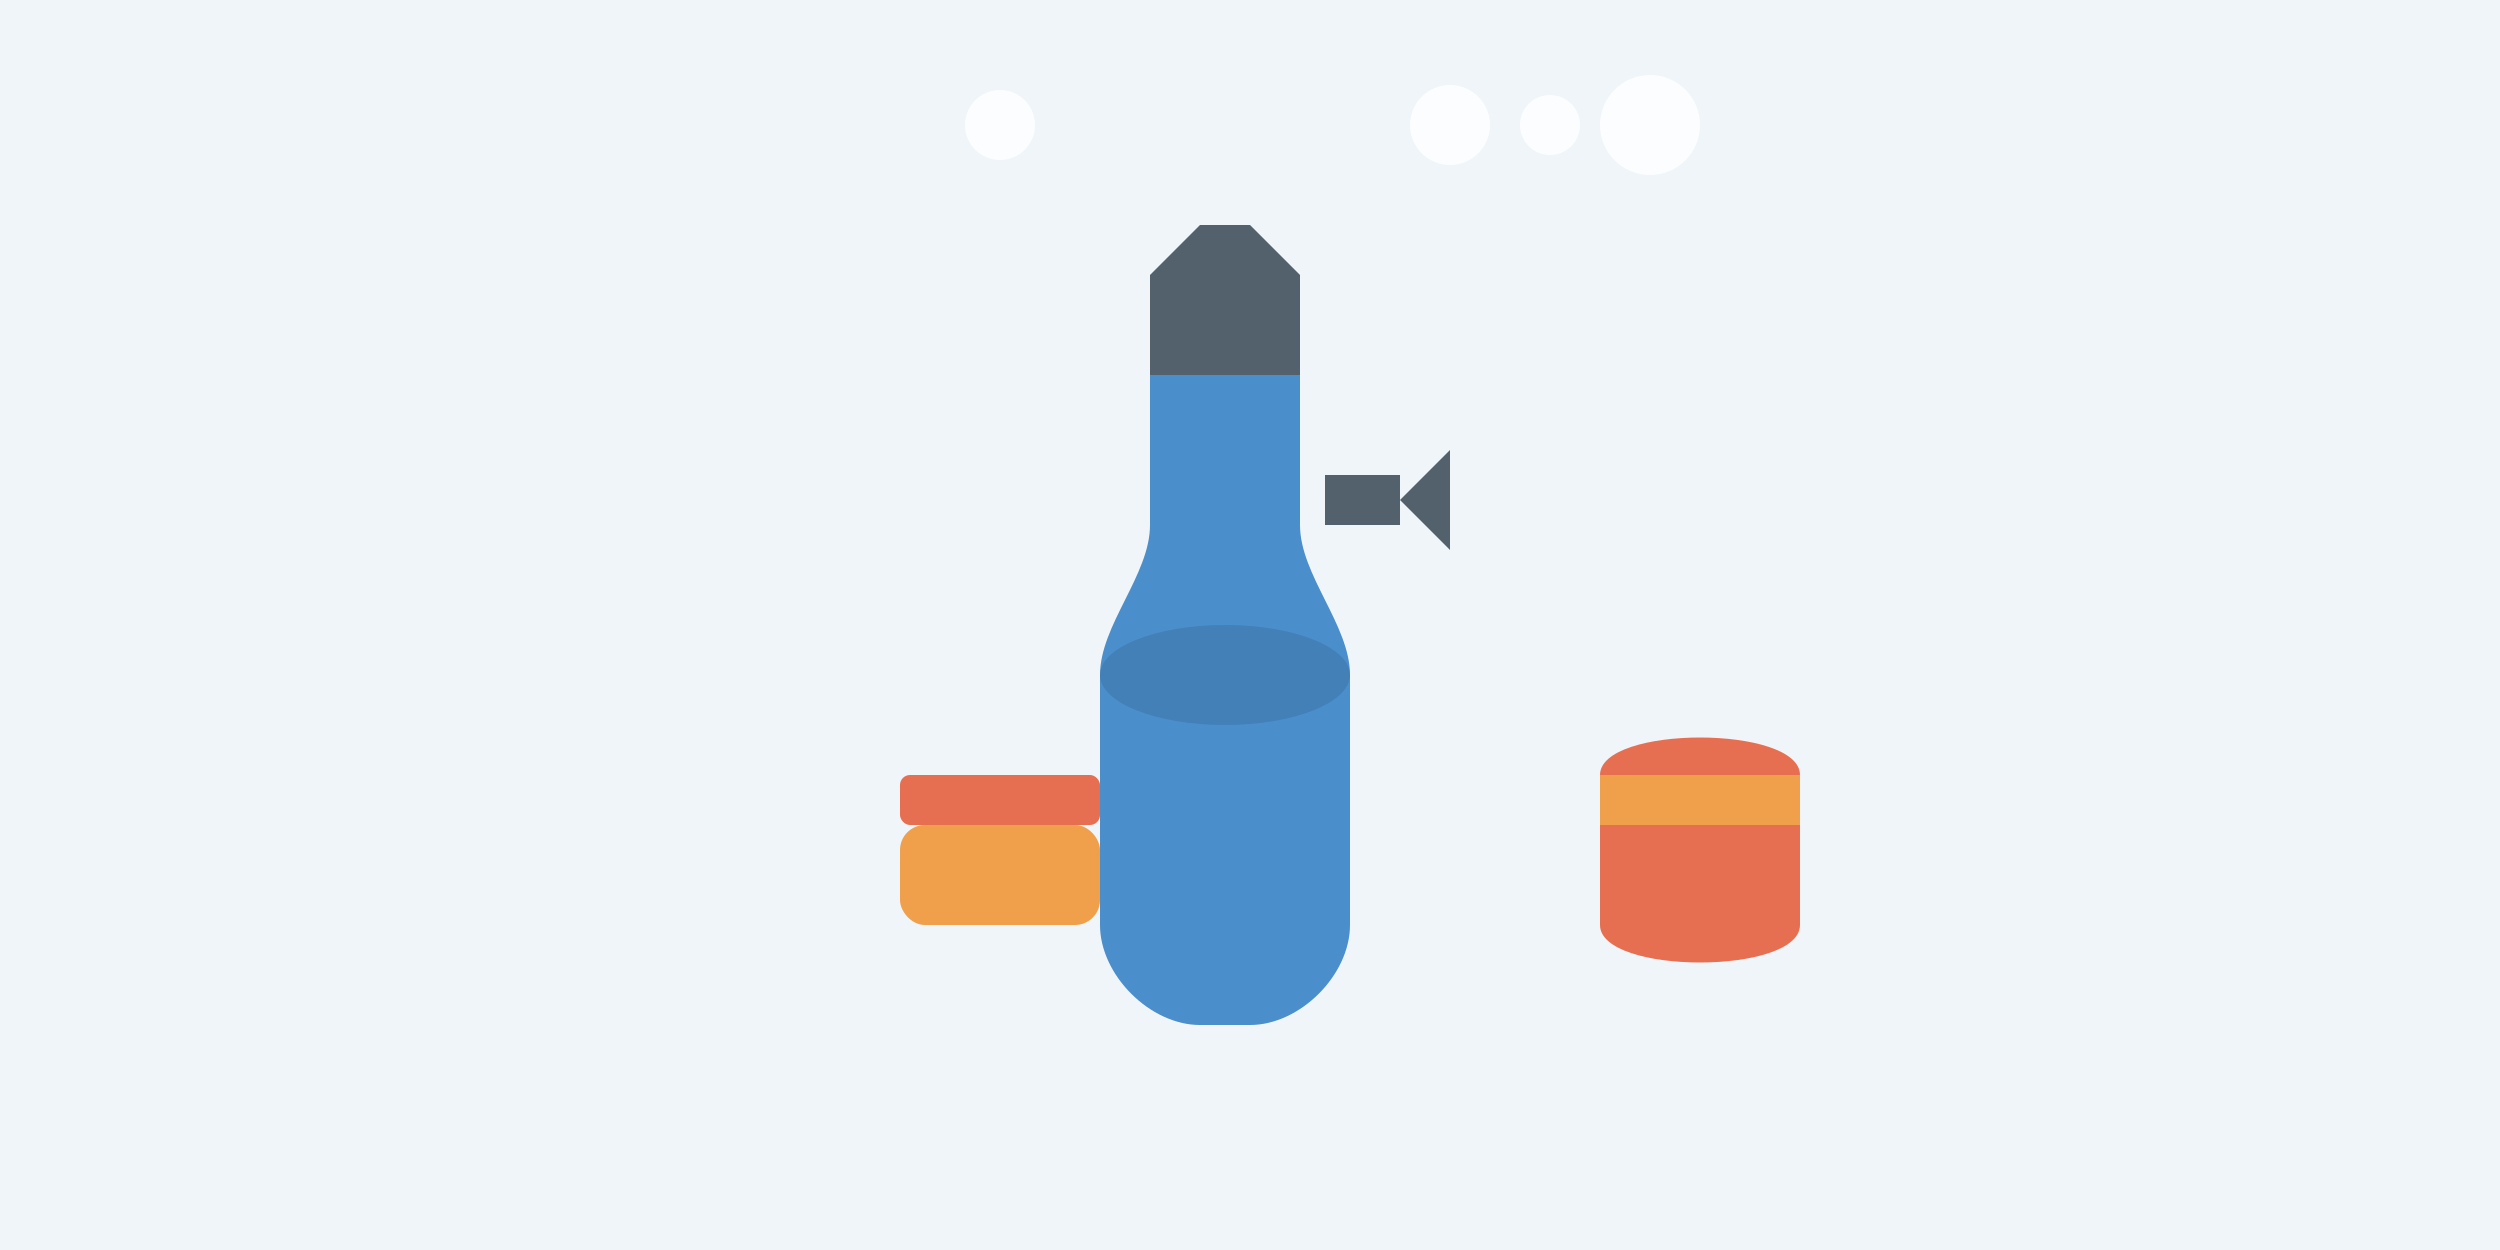 <svg width="400" height="200" viewBox="0 0 400 200" xmlns="http://www.w3.org/2000/svg">
  <!-- Background -->
  <rect width="400" height="200" fill="#f0f5f9" />
  
  <!-- Cleaning supplies illustration -->
  <g transform="translate(80, 20) scale(0.8)">
    <!-- Spray bottle -->
    <path d="M140,50 L160,50 L160,80 C160,90 170,100 170,110 L170,160 C170,170 160,180 150,180 L140,180 C130,180 120,170 120,160 L120,110 C120,100 130,90 130,80 L130,50 Z" fill="#4a8ecb" />
    <path d="M130,50 L160,50 L160,30 L150,20 L140,20 L130,30 Z" fill="#52616b" />
    <ellipse cx="145" cy="110" rx="25" ry="10" fill="#3a72a5" fill-opacity="0.5" />
    
    <!-- Spray nozzle -->
    <rect x="165" y="70" width="15" height="10" fill="#52616b" />
    <path d="M180,75 L190,65 L190,85 Z" fill="#52616b" />
    
    <!-- Cleaning cloth -->
    <path d="M220,130 C220,120 260,120 260,130 L260,160 C260,170 220,170 220,160 Z" fill="#e76f51" />
    <path d="M220,130 L260,130 L260,140 L220,140 Z" fill="#f0a04b" />
    
    <!-- Sponge -->
    <rect x="80" y="140" width="40" height="20" rx="5" fill="#f0a04b" />
    <rect x="80" y="130" width="40" height="10" rx="2" fill="#e76f51" />
    
    <!-- Bubbles -->
    <circle cx="190" y="40" r="8" fill="white" opacity="0.8" />
    <circle cx="210" y="60" r="6" fill="white" opacity="0.8" />
    <circle cx="230" y="30" r="10" fill="white" opacity="0.8" />
    <circle cx="100" y="50" r="7" fill="white" opacity="0.8" />
  </g>
</svg>